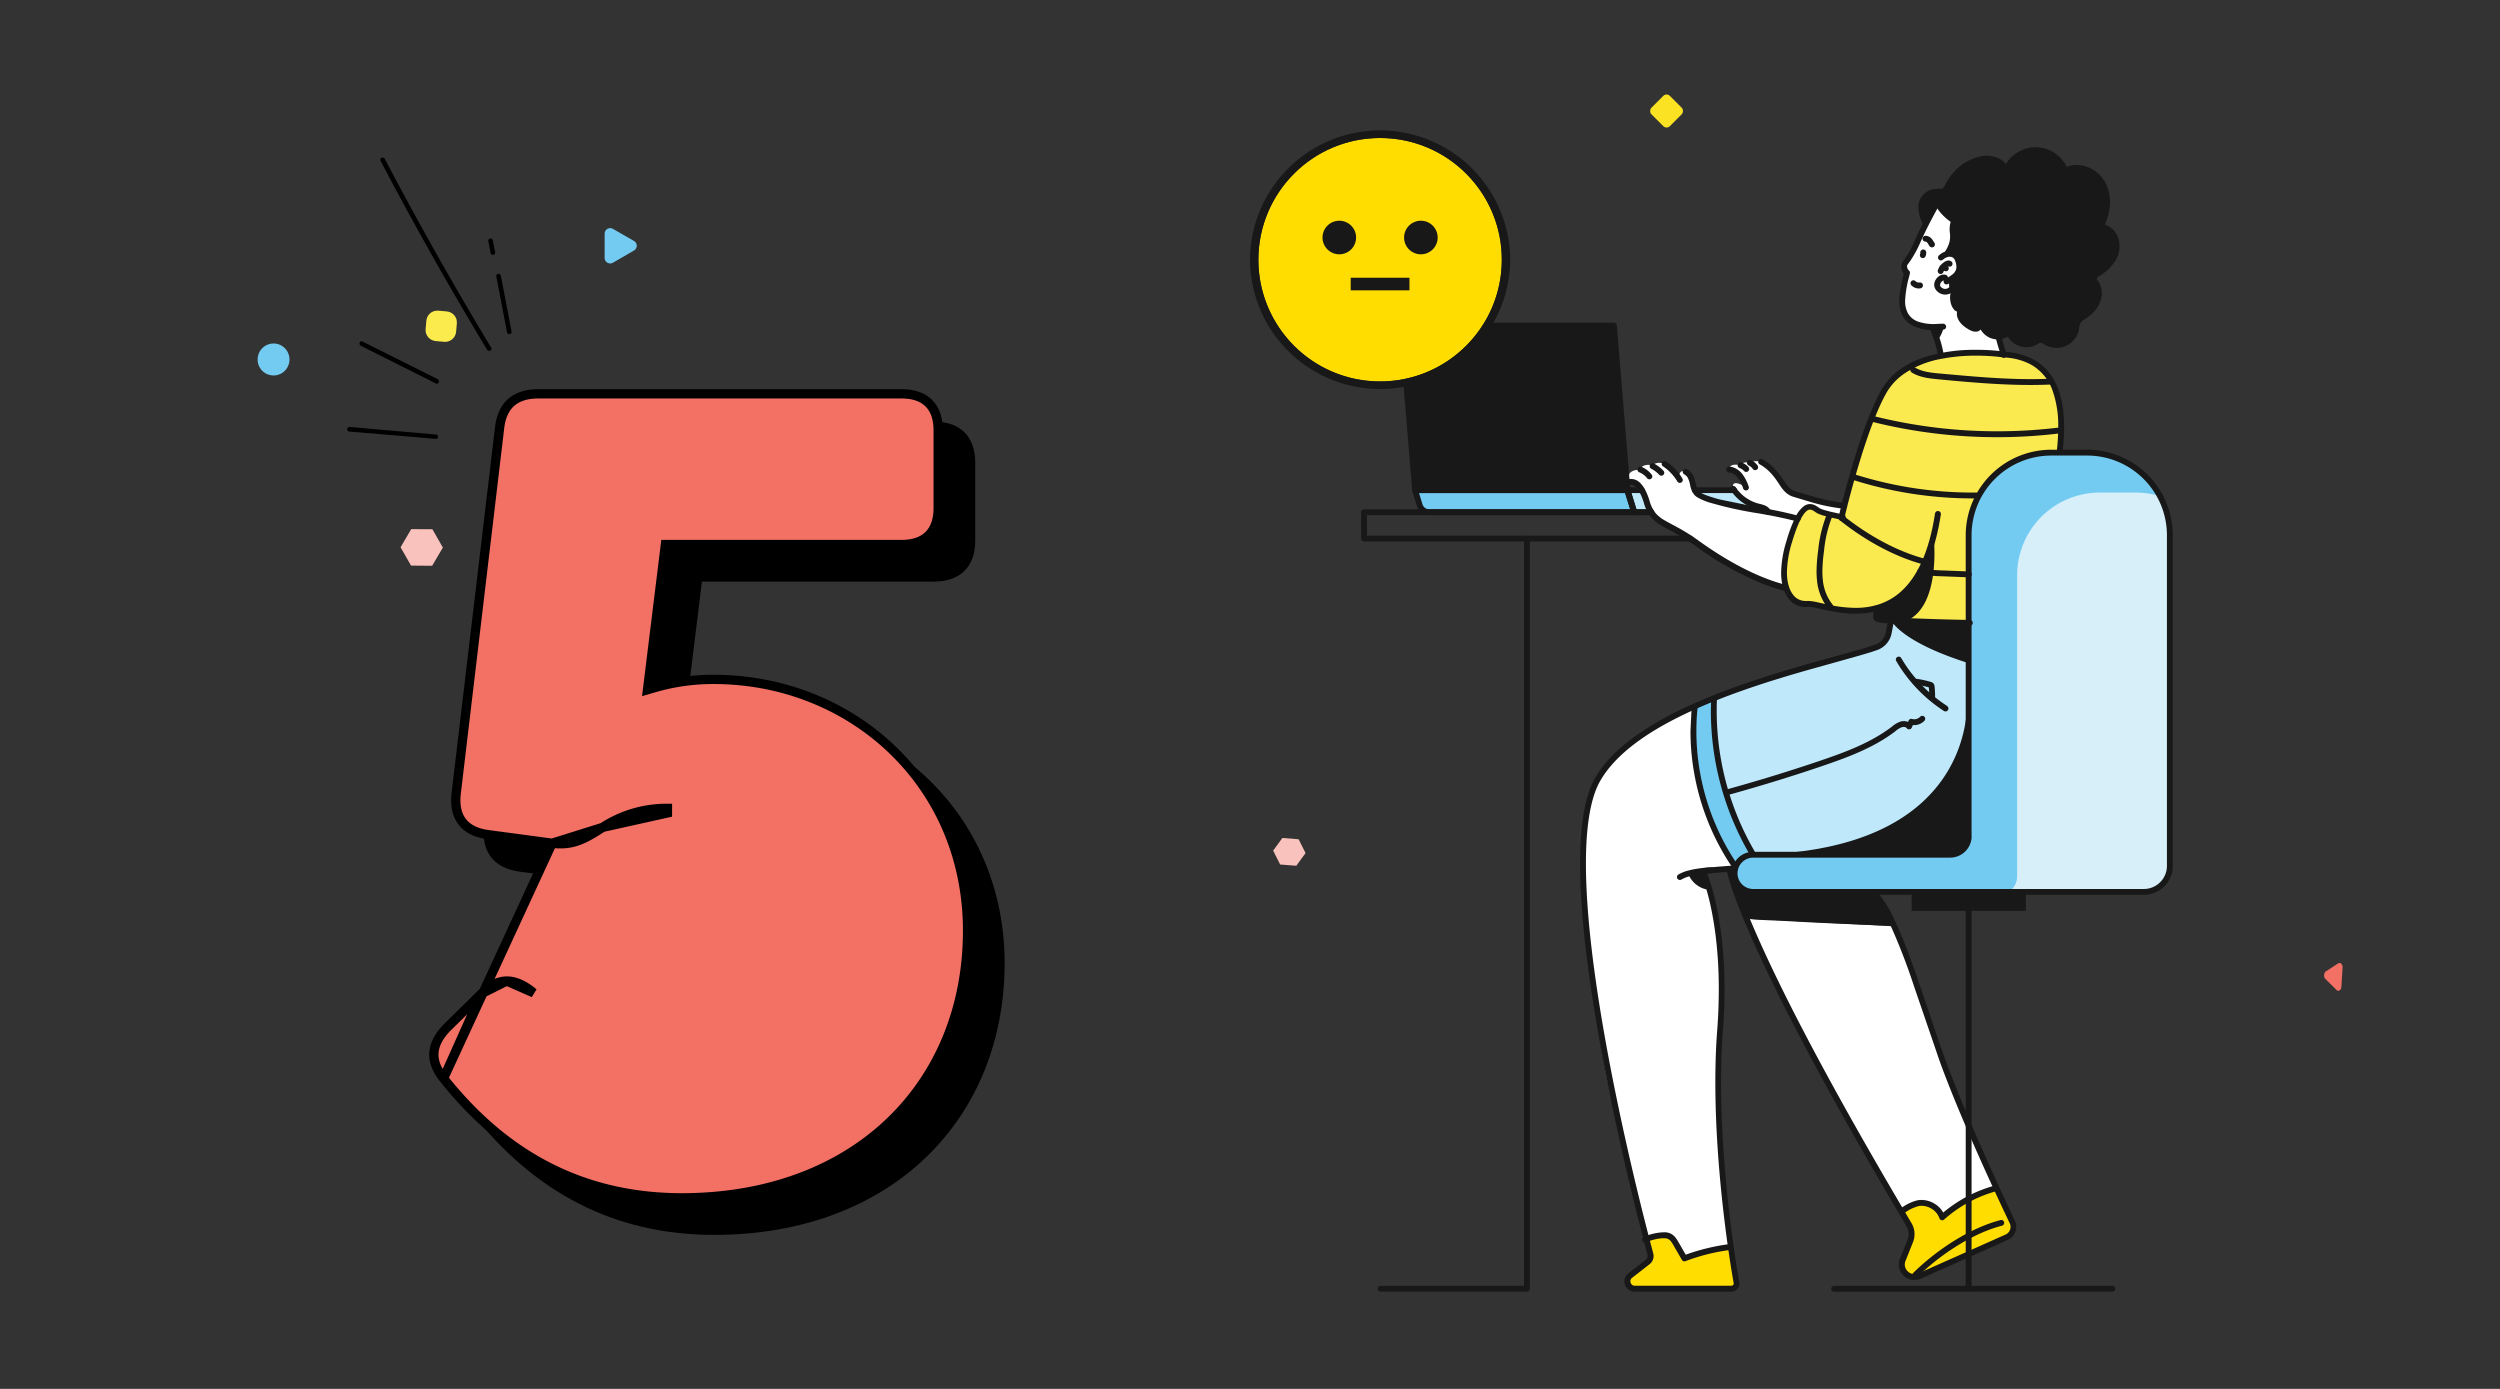 <svg xmlns="http://www.w3.org/2000/svg" width="540" height="300" fill="none" xmlns:v="https://vecta.io/nano"><rect width="100%" height="100%" fill="#333333" stroke="none"/><path d="M505.043 208.089l-2.657 1.733c-.106.07-.197.178-.265.314a1.2 1.2 0 0 0-.118.457 1.28 1.28 0 0 0 .059.48c.05.15.126.279.222.374l2.41 2.39a.56.56 0 0 0 .325.16c.116.013.233-.017.339-.087s.197-.178.264-.312.108-.291.119-.454l.255-4.099c.013-.167-.006-.335-.055-.487s-.126-.285-.223-.382a.57.57 0 0 0-.329-.172c-.119-.015-.238.014-.346.085z" fill="#f37164"/><path d="M276.508 186.735l3.494.265 1.998-2.729-1.496-2.995-3.506-.276-1.998 2.729 1.508 3.006z" fill="#f9c2bc"/><rect x="359.98" y="20" width="5.628" height="5.628" rx="1" transform="rotate(45 359.98 20)" fill="#fbe324"/><path d="M385.294 105.876l1.262 4.761h-33.561l-1.477-4.761h33.776z" fill="#bfe8fb"/><path d="M302.707 70.326h45.875l2.936 35.55H305.65l-2.943-35.55z" fill="#181818"/><path d="M351.519 105.876l1.471 4.761h-44.277c-2.235.171-2.475-3.321-3.063-4.761h45.869zm14.718 46.613s-3.321 20.03 9.055 35.128l5.841-.177s-12.042-23.099-10.892-36.517l-4.004 1.566z" fill="#73cbf2"/><path d="M381.131 187.434s54.62 2.254 64.06-9.251 3.006-30 1.572-32.993-4.363-10.179-4.571-11.202h-33.72s.96 4.351-5.001 6.681c0 0-31.433 7.994-33.233 10.248 0 0-.164 25.643 10.893 36.517z" fill="#bfe8fb"/><path d="M444.415 133.994s-32.722 1.427-39.074-.556l.227-2.058s-9.225 1.263-14.725-.928c0 0-6.624 1.926-5.412-8.43 0 0 1.926-12.225 5.494-12.515l2.09 1.13 4.73 1.048s5.594-31.225 16.619-33.353c0 0 8.064-3.505 17.131-1.755s9.819.834 13.381 11.259c0 0 .852 9.522-1.857 22.152s.575 22.422 1.396 24.007z" fill="#fbea4f"/><path d="M425.226 180.595v-65.039c.017-4.726 1.907-9.253 5.257-12.588a17.85 17.85 0 0 1 12.613-5.199h7.741a17.85 17.85 0 0 1 12.623 5.228c3.347 3.348 5.228 7.888 5.228 12.623v71.403a5.62 5.62 0 0 1-.428 2.153c-.283.683-.697 1.303-1.22 1.826a5.61 5.61 0 0 1-1.825 1.219c-.683.283-1.414.429-2.153.429h-84.38c-.527 0-1.05-.104-1.537-.306s-.93-.498-1.303-.871a4.01 4.01 0 0 1-1.176-2.839c0-1.066.423-2.087 1.176-2.84s1.775-1.176 2.84-1.176h42.547c1.062-.007 2.079-.434 2.828-1.187s1.169-1.773 1.169-2.836z" fill="#73cbf2"/><path d="M453.56 106.394c-4.735 0-9.276 1.88-12.625 5.228a17.86 17.86 0 0 0-5.232 12.623v65.039a4 4 0 0 1-.507 1.944 4.01 4.01 0 0 1-1.387 1.453h29.242a5.64 5.64 0 0 0 3.978-1.648c.523-.523.937-1.143 1.22-1.825s.428-1.415.428-2.153v-71.467c.004-2.93-.716-5.815-2.096-8.399-1.716-.529-3.502-.797-5.298-.795h-7.723z" fill="#d6eff9"/><path d="M355.623 267.628l.852 4.167-4.496 3.884c-.235.204-.403.474-.48.776s-.061.62.048.912a1.52 1.52 0 0 0 .559.721c.256.178.56.274.871.274h21.356c.156.001.31-.034.452-.1a1.07 1.07 0 0 0 .365-.285c.099-.121.17-.263.208-.414a1.05 1.05 0 0 0 .01-.463l-1.515-7.799s-7.849 1.446-10.103 2.526c0 0-1.465-4.913-3.972-4.995l-4.155.796zm55.08-5.823s2.665 3.082 2.147 5.001c-.631 2.318-5.052 8.771 1.149 9.049l19.354-8.84c.316-.136.601-.335.837-.584a2.53 2.53 0 0 0 .537-.868c.119-.323.17-.666.151-1.01a2.55 2.55 0 0 0-.262-.986l-3.391-6.946s-8.84 2.387-11.663 6.599c0 0-2.014-5.62-7.103-2.652l-1.756 1.237z" fill="#fd0"/><g fill="#fff"><path d="M419.178 76.929s8.96-1.263 13.652-.322l-1.087-3.631-8.145-26.357-5.248-2.242-6.522 12.042s-.84 1.635.082 2.526c0 0-5.014 11.858 5.399 11.675l1.869 6.308zm-33.328 50.143s-12.743-4.288-22.41-11.783c0 0-6.599-2.235-7.755-6.908 0 0-.896-4.591-3.668-4.294 0 0-1.383-2.564 2.292-2.658 0 0 .145-1.383 2.69-.929 0 0 .776-.997 2.589-.271 0 0 2.406 1.661 2.999 2.841 0 0 .126-1.894 1.522-1.117 0 0 .846.145 2.115 4.369 0 0 4.856 3.069 15.079 4.174l7.041 1.535s-4.041 8.025-2.494 15.041z"/><path d="M373.499 101.423s-.145-1.515 2.469-.922c0 0 .171-.916 2.166-.537 0 0 .903-.739 2.488-.095 0 0 2.337 1.376 5.759 6.207 0 0 6.719 2.709 11.922 3.157l-.556 2.456-4.281-1.048s-2.027-1.768-3.347-.884l-1.774 2.28-6.687-1.813s-6.315-1.591-7.312-4.679c0 0-.727-2.494 2.841-.246-.23-.908-.69-1.742-1.336-2.422s-1.456-1.18-2.352-1.455zm-7.489 51.601s-24.961 6.826-24.083 27.784c0 0 .713 40.968 8.556 65.5l4.875 21.431s5.051-4.509 8.467 4.06l9.535-2.406-2.393-36.497s2.311-32.703-1.566-40.268l-1.358-4.552 6.77-.537s-8.575-8.398-8.803-34.515zm11.226 45.382l31.92 1.686 10.627 29.514 11.429 27.044s-10.235 3.644-11.681 6.315c0 0-1.263-3.877-5.867-2.892l-2.702 1.465s-24.772-40.501-33.726-63.132z"/></g><g fill="#181818"><path d="M356.678 110.004h-62.052c-.168 0-.328.067-.447.185s-.185.279-.185.447v5.683c.001.165.067.324.183.442.059.059.128.107.205.139a.62.62 0 0 0 .244.05h70.482a.63.63 0 0 0 .631-.631c0-.168-.067-.328-.185-.447a.63.63 0 0 0-.446-.185h-69.851v-4.42h61.421a.63.63 0 0 0 .631-.631.63.63 0 0 0-.631-.632z"/><path d="M356.679 110.005h-3.22l-1.086-3.498h2.241c.168 0 .328-.067.447-.185a.63.63 0 0 0 .185-.446c0-.168-.067-.329-.185-.447s-.279-.185-.447-.185h-3.094c-.101-.005-.203.015-.295.058s-.173.107-.235.188a.63.63 0 0 0-.121.275c-.018.1-.011.203.02.3l1.477 4.761c.04.128.12.24.228.319a.63.63 0 0 0 .372.123h3.688a.63.63 0 1 0 0-1.263h.025zm9.408-3.499h8.486a.63.63 0 0 0 .632-.631c0-.168-.067-.328-.185-.447a.63.63 0 0 0-.447-.185h-8.486c-.168 0-.329.067-.447.185s-.185.279-.185.447a.63.63 0 0 0 .632.631z"/><path d="M302.729 70.327v.632h45.275l2.829 34.287h-44.599l-2.873-34.969-.632.05-.631.05 2.936 35.55c.013.159.085.307.202.415a.63.63 0 0 0 .429.166h45.875a.62.62 0 0 0 .251-.053c.08-.035.151-.085.21-.149s.104-.14.132-.222.039-.171.032-.258l-2.936-35.55c-.013-.159-.085-.306-.202-.414s-.271-.167-.43-.167h-45.868a.63.63 0 0 0-.461.202.63.63 0 0 0-.132.223c-.029.083-.039.17-.032.257l.625-.05z"/><path d="M351.519 105.876l-.631.189 1.225 3.94h-43.4a1.53 1.53 0 0 1-1.458-1.073l-.739-2.425h45.016v-.631l-.632.189.632-.189v-.632h-45.887c-.099 0-.197.024-.285.069a.64.64 0 0 0-.223.19c-.058.08-.097.172-.113.27s-.009.198.021.292l1.004 3.246c.176.568.531 1.064 1.01 1.417a2.79 2.79 0 0 0 1.654.54h44.277a.63.63 0 0 0 .293-.058c.092-.042.172-.106.234-.186a.64.64 0 0 0 .122-.272c.018-.1.012-.202-.017-.299l-1.478-4.767c-.041-.133-.126-.248-.24-.328s-.252-.12-.391-.114l.006.632zm65.425-34.666l.922 2.557a24.24 24.24 0 0 1 .707 2.924c.014.082.045.161.09.231a.63.63 0 0 0 .401.278.63.63 0 0 0 .248.003.61.61 0 0 0 .229-.092.63.63 0 0 0 .274-.4.62.62 0 0 0 .002-.247c-.181-1.043-.433-2.072-.751-3.081l-.935-2.602a.63.63 0 0 0-.802-.362.63.63 0 0 0-.385.792z"/><path d="M419.671 69.907l-1.844.088c-1.103.026-2.202-.123-3.258-.442-1.017-.277-1.887-.935-2.431-1.837-.453-.858-.671-1.821-.632-2.791.089-1.709.367-3.403.828-5.051l.195-.77a.63.63 0 0 0 .006-.339c-.029-.111-.088-.213-.17-.293a1.41 1.41 0 0 1-.448-.928.7.7 0 0 1 .158-.442 15.05 15.05 0 0 0 .947-1.376 23.28 23.28 0 0 0 1.635-3.056c1.307-2.999 3.031-6.251 4.597-9.017a.63.63 0 0 0-.717-.919c-.161.044-.298.149-.382.294-1.578 2.791-3.321 6.075-4.66 9.131a21.07 21.07 0 0 1-1.528 2.924 14.99 14.99 0 0 1-.858 1.263 1.94 1.94 0 0 0-.442 1.263c.024.689.316 1.342.814 1.819l.448-.442-.631-.158-.208.796a24.9 24.9 0 0 0-.853 5.336 7.7 7.7 0 0 0 .328 2.336 5.06 5.06 0 0 0 2.267 2.886 9.63 9.63 0 0 0 4.995 1.111 21.39 21.39 0 0 0 1.958-.095.63.63 0 0 0 .429-.225c.108-.129.16-.296.145-.463s-.096-.322-.225-.43-.296-.16-.463-.145v-.025zm1.882-13.383a1.02 1.02 0 0 0-.675-.252c-.269.006-.53.085-.758.227a3.53 3.53 0 0 0-1.534 1.831.63.63 0 0 0 .019.483c.07.152.199.27.356.328a.63.63 0 0 0 .484-.02c.152-.071.27-.199.328-.356a2.28 2.28 0 0 1 .985-1.175l.094-.05h.032v-.253l-.164.183a.24.24 0 0 0 .164.069v-.253l-.164.183a.63.63 0 0 0 .866-.072.63.63 0 0 0-.026-.869l-.007-.006z"/><path d="M420.744 57.607a1.21 1.21 0 0 0-.426-.329 1.22 1.22 0 0 0-.527-.113 1.26 1.26 0 0 0-.467.088.63.63 0 0 0-.357.343.62.62 0 0 0-.051.247c0 .085.017.169.05.247a.63.63 0 0 0 .143.208c.061.059.134.105.213.135a.63.63 0 0 0 .494-.019v-.063.076-.063.038-.038c.107.13.26.212.427.229s.334-.034.464-.14a.63.63 0 0 0 .088-.89l-.051.044zm8.809 7.958l1.136 5.645a42.29 42.29 0 0 0 1.547 5.614.64.64 0 0 0 .124.223.62.62 0 0 0 .201.156c.077.038.162.059.247.064s.172-.009.253-.039a.62.62 0 0 0 .216-.136.63.63 0 0 0 .144-.21.65.65 0 0 0 .05-.25.63.63 0 0 0-.054-.25 40.36 40.36 0 0 1-1.49-5.443l-1.143-5.632c-.034-.168-.134-.314-.277-.409s-.317-.128-.484-.093-.314.134-.409.276a.64.64 0 0 0-.093.484h.032zm-14.764-10.927v.063l-.037.151a.63.63 0 0 0-.02.484.64.64 0 0 0 .329.356.63.63 0 0 0 .484.019c.157-.058.285-.176.356-.329a1.59 1.59 0 0 0 .151-.682 1.23 1.23 0 0 0 0-.272.62.62 0 0 0-.088-.234.64.64 0 0 0-.17-.182c-.068-.049-.146-.084-.228-.103s-.166-.022-.249-.008a.64.64 0 0 0-.234.088.63.63 0 0 0-.182.171c-.049.069-.084.146-.103.228s-.022.167-.009.249zm1.093-2.464c.082-.002.162.025.227.076a1.52 1.52 0 0 1 .379.442l.158.278.094.152c.066.094.153.171.253.227a.63.63 0 0 0 .481.062c.162-.044.3-.15.384-.296a.63.63 0 0 0-.234-.865l-.252.442.391-.335a.75.75 0 0 0-.139-.107l-.252.442.391-.335-.202.177.215-.158-.202.177.215-.158-.165-.278a3.05 3.05 0 0 0-.568-.726 1.72 1.72 0 0 0-1.149-.461c-.168 0-.328.067-.447.185a.63.63 0 0 0 0 .893c.118.118.279.185.447.185l-.025-.019z"/><path d="M432.924 75.951c-2.013-.269-4.043-.4-6.074-.391-3.758-.055-7.501.476-11.095 1.572a19.61 19.61 0 0 0-5.373 2.671 14.16 14.16 0 0 0-4.099 4.578c-2.424 4.344-4.691 11.151-6.383 16.898s-2.772 10.425-2.772 10.438c-.038.163-.009.335.079.477s.231.243.394.281a.64.64 0 0 0 .477-.08c.142-.089.243-.231.281-.394l.196-.815a213.99 213.99 0 0 1 3.214-11.732c1.585-5.178 3.586-10.823 5.619-14.454.93-1.651 2.213-3.076 3.758-4.174a20.69 20.69 0 0 1 7.766-3.233 38.53 38.53 0 0 1 7.925-.77c1.724 0 3.195.095 4.237.189l1.219.133.315.044h.108a.64.64 0 0 0 .729-.534.64.64 0 0 0-.533-.729l.012.025z"/><path d="M398.153 111.122l-.631-.12-2.311-.517-1.2-.329c-.284-.085-.562-.189-.833-.309-.158-.076-.455-.303-.821-.524a2.69 2.69 0 0 0-1.408-.448c-.454.012-.894.159-1.263.423a6.3 6.3 0 0 0-1.844 2.355c-.804 1.657-1.457 3.384-1.951 5.159-.714 2.214-1.107 4.519-1.168 6.845 0 2.525.631 4.363 1.578 5.613.423.565.969 1.026 1.597 1.347a4.6 4.6 0 0 0 2.028.503 4.93 4.93 0 0 0 .631-.044h.145c.488.031.972.105 1.446.221 1.958.411 5.121 1.263 8.639 1.263a17.34 17.34 0 0 0 5.531-.846c3.204-1.095 5.954-3.223 7.817-6.049 2.274-3.271 4.08-7.944 5.09-14.555a.65.65 0 0 0-.012-.249.63.63 0 0 0-.106-.225.64.64 0 0 0-.184-.168c-.072-.043-.152-.072-.235-.084s-.167-.009-.249.011a.65.65 0 0 0-.225.107c-.068.049-.125.112-.168.184s-.072.151-.084.234c-1.32 8.645-4.003 13.722-7.116 16.639-1.412 1.333-3.097 2.344-4.938 2.961-1.659.533-3.392.795-5.134.777a29.34 29.34 0 0 1-6.043-.726l-2.33-.518a9.6 9.6 0 0 0-1.711-.246 1.81 1.81 0 0 0-.329 0 3.26 3.26 0 0 1-.442 0 3.31 3.31 0 0 1-1.474-.373c-.455-.236-.85-.576-1.152-.991-.752-.966-1.314-2.526-1.314-4.837a22.95 22.95 0 0 1 1.099-6.497c.897-3.012 1.711-4.837 2.399-5.854a3.59 3.59 0 0 1 .891-.979c.17-.126.375-.196.587-.202a1.52 1.52 0 0 1 .764.272c.284.164.556.391.897.562.461.213.941.384 1.433.511a48.87 48.87 0 0 0 3.871.878.64.64 0 0 0 .247-.002c.081-.017.159-.05.227-.097a.62.62 0 0 0 .173-.177c.045-.069.076-.147.092-.229a.64.64 0 0 0-.104-.472c-.048-.068-.108-.126-.178-.171s-.148-.075-.23-.09l.006.063z"/><path d="M388.516 111.424a80.85 80.85 0 0 0-8.518-1.793l-8.354-1.711a27.7 27.7 0 0 1-3.221-.998 7.97 7.97 0 0 1-1.041-.48c-.179-.095-.341-.219-.48-.366-.206-.278-.356-.593-.442-.928l-.506-1.895a3.41 3.41 0 0 0-1.528-1.894.64.64 0 0 0-.233-.081c-.082-.011-.166-.006-.246.015a.63.63 0 0 0-.222.108.66.66 0 0 0-.164.185c-.042.072-.069.151-.081.234s-.006.166.015.246a.62.62 0 0 0 .109.222.63.63 0 0 0 .185.164 2.05 2.05 0 0 1 .764.738 5.87 5.87 0 0 1 .524 1.623 4.88 4.88 0 0 0 .833 1.995 2.84 2.84 0 0 0 .84.682c.746.413 1.531.752 2.343 1.011 3.501 1.025 7.066 1.818 10.671 2.374a110 110 0 0 1 6.251 1.225l1.598.391.398.108.132.038a.63.63 0 0 0 .481-.053c.147-.08.256-.216.302-.377s.028-.333-.052-.48a.63.63 0 0 0-.377-.303h.019zm-2.065 15.45c-.045-.125-.123-.234-.227-.316a.93.93 0 0 0-.202-.107l-.265-.083-2.084-.631c-3.044-.985-8.948-3.309-16.771-8.954-3.36-2.425-5.759-3.441-7.394-4.42a7.14 7.14 0 0 1-1.939-1.579c-.591-.776-1.02-1.663-1.263-2.608-.631-2.02-1.332-3.201-2.065-3.902a2.82 2.82 0 0 0-1.945-.821c-.16-.004-.32.017-.473.063-.084.021-.163.059-.232.112a.62.62 0 0 0-.167.194c-.042.076-.069.159-.077.245a.63.63 0 0 0 .027.255.61.61 0 0 0 .127.224.62.62 0 0 0 .205.154c.078.037.163.058.249.06s.173-.012.253-.044l-.101-.316.082.322-.101-.315.082.322h.107a1.55 1.55 0 0 1 1.061.524c.512.486 1.162 1.465 1.73 3.347a8.48 8.48 0 0 0 1.503 3.043c.469.566 1.021 1.057 1.636 1.459 1.837 1.263 4.256 2.115 7.937 4.767a67.83 67.83 0 0 0 14.176 8.057c1.289.526 2.604.986 3.94 1.377l1.036.29.233.07.12-.322-.17.297h.05l.12-.322-.17.296.284-.486-.379.417.095.069.284-.486-.379.417.411-.455-.581.196c.034.099.093.188.17.259l.411-.455-.581.196a.61.61 0 0 0 .123.214c.054.063.121.114.195.151a.62.62 0 0 0 .239.064c.083.005.166-.005.245-.031s.151-.069.214-.123.114-.121.151-.196a.64.64 0 0 0 .064-.238.62.62 0 0 0-.032-.245l.038-.006zm-23.029-23.466a11.4 11.4 0 0 0-3.479-3.701.63.63 0 0 0-.723-.025c-.072.047-.134.108-.182.179s-.08.152-.096.236-.014.171.005.255a.62.62 0 0 0 .106.232.63.63 0 0 0 .189.171c1.262.854 2.319 1.978 3.094 3.29a.63.63 0 0 0 .38.247c.153.032.313.006.448-.072s.236-.205.284-.354a.63.63 0 0 0-.026-.452v-.006zm-4.111-1.717c-.582-.621-1.263-1.142-2.015-1.541-.073-.046-.155-.076-.241-.089a.63.63 0 0 0-.256.014.64.64 0 0 0-.23.115c-.068.054-.124.121-.164.198a.65.65 0 0 0-.073.246.63.63 0 0 0 .032.255c.028.082.072.158.131.222a.62.62 0 0 0 .208.15c.631.334 1.201.772 1.686 1.295.057.06.125.109.2.143a.65.65 0 0 0 .241.056.63.63 0 0 0 .596-.371.65.65 0 0 0 .056-.241.63.63 0 0 0-.041-.243c-.029-.078-.073-.149-.13-.209zm-2.538.851c-.573-.76-1.344-1.347-2.229-1.699a.65.65 0 0 0-.243-.044.65.65 0 0 0-.242.053c-.076.034-.145.082-.203.142a.62.62 0 0 0-.132.209.63.63 0 0 0 .36.815 3.92 3.92 0 0 1 1.679 1.263c.101.134.252.222.418.245s.335-.021.469-.122.223-.252.246-.418-.021-.336-.123-.47v.026zm68.746 31.358c-5.456-.063-10.956-.278-17.049-.537h-.101c-.215 0-.929 0-1.573-.076-.279-.022-.556-.07-.827-.145-.057-.013-.113-.034-.164-.063v.044-.038.044-.037l-.221.271.335-.095c-.017-.07-.057-.132-.114-.176l-.221.271.335-.095a.76.76 0 0 1 0-.202c.01-.325.053-.649.126-.966a6.44 6.44 0 0 1 .088-.391v-.114-.038a.63.63 0 0 0-.06-.48c-.083-.145-.22-.252-.382-.297a.63.63 0 0 0-.776.443s-.076.271-.146.631c-.092.4-.142.808-.151 1.219a1.89 1.89 0 0 0 .069.555.81.81 0 0 0 .196.341c.124.132.275.235.442.303.261.106.535.178.815.215a14.98 14.98 0 0 0 2.21.152h.082v-.632.632l17.049.536a.63.63 0 1 0 0-1.263l.038-.012zm7.287-56.691a13.53 13.53 0 0 1 5.923 1.566c2.179 1.255 3.829 3.259 4.641 5.639a22.65 22.65 0 0 1 1.206 7.855 46.09 46.09 0 0 1-.296 5.051c-.019.168.03.335.135.467a.63.63 0 0 0 .893.098.63.63 0 0 0 .234-.426 48.07 48.07 0 0 0 .304-5.159c0-3.789-.562-7.659-2.488-10.734a11.06 11.06 0 0 0-4.004-3.846 14.7 14.7 0 0 0-6.472-1.73c-.168-.009-.332.048-.457.16a.63.63 0 0 0-.209.436c-.009.168.048.332.16.457s.269.2.437.21l-.007-.044zm-55.087 23.339c.354.166.661.421.89.739.048.067.11.125.18.169a.62.62 0 0 0 .232.086.64.64 0 0 0 .247-.008c.081-.019.157-.054.225-.102a.62.62 0 0 0 .169-.181.64.64 0 0 0 .078-.478.62.62 0 0 0-.102-.225 3.62 3.62 0 0 0-1.376-1.143c-.152-.072-.326-.081-.484-.025a.63.63 0 0 0-.359.325c-.072.152-.081.325-.025.484a.63.63 0 0 0 .325.359z"/><path d="M375.754 101.097a2.38 2.38 0 0 1 .96.631c.11.125.266.202.433.213s.331-.046.457-.156a.63.63 0 0 0 .057-.89 3.65 3.65 0 0 0-1.478-1.004.63.63 0 0 0-.247-.044c-.084.002-.167.021-.244.056a.64.64 0 0 0-.204.147c-.057.062-.101.135-.13.214s-.041.164-.037.248a.64.64 0 0 0 .063.243.63.63 0 0 0 .152.199.64.64 0 0 0 .218.125v.019zm4.345-.801c1.856 1.029 3.075 2.525 4.288 4.42.329.528.712 1.021 1.142 1.471a4.31 4.31 0 0 0 1.674 1.073l4.092 1.225c2.269.672 4.593 1.139 6.945 1.396.168.015.334-.037.464-.145a.63.63 0 0 0 .08-.893c-.108-.129-.262-.21-.43-.225a38.4 38.4 0 0 1-6.737-1.376l-4.004-1.2a3.07 3.07 0 0 1-1.187-.771c-.371-.385-.701-.809-.985-1.262-1.263-1.895-2.608-3.631-4.736-4.806a.63.63 0 0 0-.852.246.61.61 0 0 0-.075.235.62.62 0 0 0 .02.246c.023.08.061.154.113.219s.115.119.188.159v-.012zm-6.65 1.76c.366.023.72.139 1.029.335a3.38 3.38 0 0 1 .884.789c.506.717.9 1.507 1.168 2.343a.64.64 0 0 0 .33.355.63.63 0 0 0 .857-.797c-.312-.958-.772-1.861-1.363-2.677a4.55 4.55 0 0 0-1.225-1.093c-.487-.305-1.043-.482-1.617-.511-.083-.004-.166.009-.244.037s-.149.072-.211.128-.111.123-.146.198a.64.64 0 0 0-.059.24c-.004.083.009.166.037.244s.072.149.128.211.124.11.199.146a.62.62 0 0 0 .239.059l-.006-.007zm.373 3.837a9.86 9.86 0 0 0 5.734 4.117c.4.078.793.19 1.174.335.142.06.274.141.392.24.093.08.168.179.221.29a.63.63 0 0 0 .341.316c.15.058.316.057.465-.003a.63.63 0 0 0 .362-.786 2.12 2.12 0 0 0-.55-.764c-.218-.186-.463-.339-.726-.455a9.07 9.07 0 0 0-1.364-.398c-2.049-.536-3.828-1.811-4.994-3.58a.63.63 0 0 0-.847-.145c-.133.087-.228.221-.267.376a.63.63 0 0 0 .059.457zm34.036 27.982l-.518 2.69c-.113.603-.382 1.166-.78 1.633a3.51 3.51 0 0 1-1.487 1.031c-2.425.872-6.807 2.021-12.13 3.505-7.988 2.229-18.123 5.222-27.228 9.301a71.26 71.26 0 0 0-12.509 6.984c-3.656 2.627-6.662 5.576-8.607 8.922-2.399 4.149-3.296 10.735-3.302 18.628 0 14.574 3.157 33.744 6.516 50.263a595.19 595.19 0 0 0 8.07 34.256.78.78 0 0 1 0 .246.96.96 0 0 1-.096.418.97.97 0 0 1-.27.334l-3.789 2.948a2.2 2.2 0 0 0-.631.769 2.18 2.18 0 0 0-.227.968 2.26 2.26 0 0 0 .599 1.528c.207.224.458.402.738.522a2.17 2.17 0 0 0 .885.179h20.888a1.72 1.72 0 0 0 .665-.13 1.74 1.74 0 0 0 1.078-1.6c-.001-.106-.011-.212-.031-.316-.998-5.487-3.941-24.443-3.941-43.147 0-3.788.12-7.539.398-11.176a115.67 115.67 0 0 0 .348-8.929c0-17.099-4.054-25.75-4.086-25.826l-.574.272.069.631a184.93 184.93 0 0 1 6.908-.575c.167-.01.324-.087.434-.214a.63.63 0 0 0 .156-.458c-.01-.168-.087-.324-.214-.435a.64.64 0 0 0-.458-.156c-2.311.148-4.626.339-6.946.575a.64.64 0 0 0-.283.102.63.63 0 0 0-.203.22c-.046.089-.069.188-.069.287a.63.63 0 0 0 .069.288c.202.448 3.959 8.903 3.959 25.258a116.85 116.85 0 0 1-.341 8.84c-.284 3.675-.404 7.47-.404 11.271 0 18.836 2.955 37.824 3.959 43.374v.088a.48.48 0 0 1-.48.468h-20.869a.9.9 0 0 1-.38-.068c-.12-.051-.227-.126-.315-.223-.166-.186-.26-.426-.265-.675a.92.92 0 0 1 .097-.415.91.91 0 0 1 .276-.324l3.788-2.949a2.22 2.22 0 0 0 .853-1.749 2.28 2.28 0 0 0-.076-.575c-1.036-3.864-4.673-17.68-8.051-34.18s-6.491-35.607-6.491-50.01c0-7.818.934-14.239 3.157-17.99 2.425-4.18 6.731-7.843 11.997-11.006 7.919-4.742 17.997-8.367 27.02-11.126 4.515-1.383 8.764-2.526 12.351-3.536s6.517-1.806 8.424-2.488a4.82 4.82 0 0 0 2.017-1.4c.54-.633.907-1.395 1.064-2.212l.511-2.69c.016-.083.015-.168-.002-.251a.63.63 0 0 0-.098-.231.65.65 0 0 0-.178-.176c-.071-.046-.15-.078-.233-.094s-.168-.015-.251.003a.64.64 0 0 0-.231.098c-.069.047-.129.108-.175.178a.62.62 0 0 0-.094.233l.019.019z"/><path d="M369.604 187.342c-.886.037-1.769.119-2.646.246-.777.103-1.547.255-2.305.454-.745.188-1.461.477-2.128.859-.071.044-.132.101-.181.168s-.085.144-.104.225-.023.165-.009.247.042.161.086.232c.088.142.228.243.39.282a.63.63 0 0 0 .475-.074 7.21 7.21 0 0 1 1.8-.72 20.96 20.96 0 0 1 3.157-.543l1.105-.095h.316.101a.63.63 0 1 0 0-1.263l-.057-.018zm50.989-34.845c-4.053-2.613-7.439-6.138-9.888-10.293a.63.63 0 0 0-.383-.341c-.084-.027-.173-.036-.261-.026a.61.61 0 0 0-.249.082c-.076.044-.142.104-.194.176a.62.62 0 0 0-.106.239c-.019.087-.018.176 0 .262s.055.168.107.24c2.539 4.329 6.055 8.005 10.267 10.734a.63.63 0 0 0 .476.088c.164-.035.307-.133.399-.274a.63.63 0 0 0-.187-.874l.019-.013z"/><path d="M417.978 150.81v-.632c-.001-.632-.037-1.265-.107-1.894a1.71 1.71 0 0 0-.051-.284 1.04 1.04 0 0 0-.233-.417 1.15 1.15 0 0 0-.537-.29 19.97 19.97 0 0 0-3.29-.695.64.64 0 0 0-.247.018c-.081.022-.156.06-.222.111a.64.64 0 0 0-.241.424c-.011.083-.004.167.018.247s.06.156.111.222.115.122.188.163a.63.63 0 0 0 .235.078c1.05.124 2.087.335 3.101.632h.05l.139-.259-.215.202.076.057.139-.259-.215.202.196-.183-.265.075.069.108.196-.183-.265.075v.07a14.82 14.82 0 0 1 .101 1.762v.568a.63.63 0 1 0 1.263 0l.006.082zm6.62 41.839v85.713a.63.63 0 0 0 .631.631h31.036a.63.63 0 1 0 0-1.263h-30.404v-85.081a.63.63 0 1 0-1.263 0z"/><path d="M425.227 277.731H396.18a.63.63 0 1 0 0 1.263h29.047a.63.63 0 1 0 0-1.263zm-52.231-89.666c.032.164 2.526 15.723 38.783 76.752a3.45 3.45 0 0 1 .48 1.749c.001.433-.083.862-.246 1.263l-1.61 4.029c-.21.511-.291 1.065-.235 1.615a3.36 3.36 0 0 0 1.769 2.625c.489.258 1.033.391 1.585.388.477-.002.948-.103 1.383-.296l18.786-8.373c.544-.244 1.006-.639 1.331-1.138a3.1 3.1 0 0 0 .5-1.679c0-.454-.101-.903-.297-1.313-2.848-6.011-10.671-22.808-15.092-34.969-2.525-6.946-4.931-14.688-7.375-21.369-1.089-3.066-2.332-6.076-3.725-9.017a23.65 23.65 0 0 0-3.966-6.125c-.058-.058-.128-.105-.204-.137a.63.63 0 0 0-.484-.002c-.077.032-.146.078-.205.136s-.106.128-.138.205a.62.62 0 0 0-.049.241c0 .083.016.166.047.242a.63.63 0 0 0 .137.206 22.48 22.48 0 0 1 3.731 5.79 131.97 131.97 0 0 1 5.494 14.05l5.55 16.209c4.42 12.25 12.282 29.046 15.155 35.077.104.218.164.456.175.698s-.027.484-.111.711a1.81 1.81 0 0 1-.38.612 1.8 1.8 0 0 1-.587.416l-18.792 8.373a2.12 2.12 0 0 1-1.015.173 2.13 2.13 0 0 1-.978-.326c-.294-.187-.537-.444-.708-.748s-.265-.645-.273-.993a2.23 2.23 0 0 1 .164-.802l1.611-4.029c.266-.666.376-1.384.32-2.099s-.276-1.408-.643-2.024c-18.103-30.48-27.783-49.594-32.904-61.074-2.564-5.739-3.997-9.566-4.793-11.946a48.51 48.51 0 0 1-.764-2.526l-.132-.575c-.026-.12 0-.101 0-.126-.027-.168-.119-.318-.257-.417a.64.64 0 0 0-1.006.619l-.032-.076z"/><path d="M432.123 263.531c-6.839 1.787-13.892 6.535-18.893 11.442-.059.058-.106.128-.138.205a.63.63 0 0 0-.049.243c0 .084.016.166.049.243a.65.65 0 0 0 .138.205.63.63 0 0 0 .89 0c4.843-4.78 11.808-9.434 18.312-11.12a.63.63 0 0 0 .455-.77c-.042-.162-.147-.302-.291-.387a.64.64 0 0 0-.48-.068l.007.007zM329.186 116.338V277.73h-30.973a.63.63 0 0 0-.631.631c0 .168.067.328.185.447a.63.63 0 0 0 .446.184h31.604c.168 0 .328-.066.447-.184a.63.63 0 0 0 .185-.447V116.338a.63.63 0 0 0-.185-.446c-.119-.118-.279-.185-.447-.185a.63.63 0 0 0-.631.631zm96.04 64.258h.632v-65.038c.018-4.559 1.843-8.925 5.074-12.141a17.23 17.23 0 0 1 12.164-5.016h7.742a17.23 17.23 0 0 1 12.174 5.046 17.22 17.22 0 0 1 5.045 12.174v71.404c.001.656-.127 1.306-.378 1.912s-.619 1.157-1.083 1.621-1.015.832-1.621 1.083-1.256.379-1.912.378h-84.38c-.898 0-1.759-.356-2.394-.991a3.39 3.39 0 0 1 2.394-5.778h42.546a4.65 4.65 0 0 0 3.287-1.365c.871-.873 1.361-2.055 1.361-3.289h-1.263a3.4 3.4 0 0 1-.993 2.394c-.634.635-1.494.994-2.392.997h-42.546a4.65 4.65 0 0 0-3.287 7.934c.872.872 2.054 1.361 3.287 1.361h84.38c.821 0 1.635-.162 2.394-.476a6.26 6.26 0 0 0 2.03-1.357c.582-.581 1.042-1.271 1.357-2.03s.476-1.573.476-2.394v-71.436a18.49 18.49 0 0 0-18.482-18.451h-7.742a18.49 18.49 0 0 0-13.068 5.398c-3.469 3.459-5.423 8.154-5.433 13.053v65.039l.631-.032z"/><path d="M365.381 152.964l-.24 4.951c.015 10.376 3.09 20.517 8.84 29.154.093.139.237.237.402.27s.336-.001.476-.094a.63.63 0 0 0 .176-.877 51.44 51.44 0 0 1-8.619-28.453c0-1.617.08-3.227.24-4.831.016-.167-.035-.334-.142-.464s-.262-.211-.429-.227-.335.035-.464.142a.64.64 0 0 0-.228.429h-.012zm4.229-2.075l-.063 2.697c.011 10.943 2.938 21.687 8.48 31.124.092.126.228.214.381.246a.63.63 0 0 0 .447-.072c.135-.078.237-.204.284-.353a.63.63 0 0 0-.026-.453c-5.425-9.242-8.291-19.763-8.303-30.48 0-.877 0-1.761.063-2.639 0-.168-.067-.328-.185-.447a.63.63 0 0 0-1.078.415v-.038z"/><path d="M373.331 171.698a367.62 367.62 0 0 0 20.124-6.182c5.55-1.894 11.214-3.953 15.956-7.577.414-.372.891-.667 1.408-.872.122-.032.247-.049.373-.05.141-.003.28.023.41.076a.59.59 0 0 1 .247.189.63.63 0 0 0 .581.258c.111-.012.217-.053.307-.12a.63.63 0 0 0 .204-.258l.448-1.036-.581-.252-.176.631c.27.081.551.121.833.12a3.08 3.08 0 0 0 1.201-.245c.38-.162.723-.399 1.009-.696a.63.63 0 0 0-.481-1.064c-.167.005-.326.077-.441.199a1.8 1.8 0 0 1-1.263.543c-.16 0-.319-.024-.473-.069a.63.63 0 0 0-.446.033c-.139.065-.25.179-.312.321l-.455 1.041.581.247.512-.367c-.196-.277-.465-.496-.777-.631-.285-.12-.593-.181-.903-.177-.246.001-.49.037-.726.108a5.58 5.58 0 0 0-1.818 1.073c-4.541 3.479-10.066 5.525-15.597 7.401-6.622 2.243-13.307 4.298-20.055 6.162a.63.63 0 0 0-.241.099.62.62 0 0 0-.181.187.61.61 0 0 0-.09.244c-.013.087-.008.175.016.26s.064.163.119.231.125.124.203.164a.63.63 0 0 0 .509.028l-.025-.019zm-17.72 96.625c1.066-.467 2.201-.757 3.36-.859h.473c.292-.012.583.04.853.151a1.86 1.86 0 0 1 .631.531c.209.278.397.571.562.877l1.8 3.113a.63.63 0 0 0 .77.278 42.26 42.26 0 0 1 9.39-2.387.63.63 0 0 0 .235-.08c.072-.042.136-.098.186-.165a.62.62 0 0 0 .109-.223.63.63 0 0 0-.065-.483.64.64 0 0 0-.164-.187.63.63 0 0 0-.472-.124 43.98 43.98 0 0 0-9.667 2.437l.221.593.549-.315-1.793-3.12c-.201-.36-.426-.706-.676-1.035-.285-.372-.653-.672-1.073-.878a3.21 3.21 0 0 0-1.389-.278l-.581.032a11.72 11.72 0 0 0-3.789.96c-.152.067-.271.192-.331.347s-.057.327.009.48a.63.63 0 0 0 .827.328l.025.007zm55.725-6.28a8.76 8.76 0 0 1 3.081-1.528 3.34 3.34 0 0 1 .631-.063 4.22 4.22 0 0 1 2.362.757c.696.47 1.225 1.149 1.509 1.939.033.099.091.188.167.259a.62.62 0 0 0 .269.149c.1.027.206.029.307.005a.63.63 0 0 0 .274-.142 28.09 28.09 0 0 1 11.429-6.162c.161-.043.299-.149.383-.293a.63.63 0 0 0 .065-.478.62.62 0 0 0-.109-.222.61.61 0 0 0-.186-.164.65.65 0 0 0-.234-.079c-.083-.011-.167-.005-.247.017-4.429 1.182-8.518 3.386-11.941 6.434l.423.474.594-.202c-.368-1.048-1.063-1.949-1.983-2.57-.904-.632-1.979-.975-3.082-.985-.302-.001-.605.027-.903.082a9.86 9.86 0 0 0-3.542 1.724.63.63 0 0 0-.189.171c-.05.069-.086.148-.105.232s-.021.171-.006.255a.63.63 0 0 0 .097.236c.047.072.109.133.181.179s.153.078.238.093a.64.64 0 0 0 .254-.009.62.62 0 0 0 .231-.109h.032zm8.341-205.951a2.58 2.58 0 0 1 1.263-.631 1.02 1.02 0 0 1 .196 0 1.19 1.19 0 0 1 .486.082 1.2 1.2 0 0 1 .411.271c.152.202.266.431.334.676a3.78 3.78 0 0 1 .221 1.162 1.83 1.83 0 0 1-.063.499 2.28 2.28 0 0 1-.833 1.156 8.4 8.4 0 0 1-1.516.928.63.63 0 0 0-.327.368.64.64 0 0 0-.032.249.62.62 0 0 0 .224.438.64.64 0 0 0 .22.12.63.63 0 0 0 .25.024c.084-.009.166-.034.24-.075a9.96 9.96 0 0 0 1.743-1.074 3.58 3.58 0 0 0 1.263-1.8 3.21 3.21 0 0 0 .107-.834 4.94 4.94 0 0 0-.284-1.56 3.15 3.15 0 0 0-.588-1.105 2.42 2.42 0 0 0-1.843-.79 2.47 2.47 0 0 0-.373 0 3.79 3.79 0 0 0-1.932.941.62.62 0 0 0-.23.435.62.62 0 0 0 .351.621.63.63 0 0 0 .491.027.64.64 0 0 0 .215-.13h.006z"/><path d="M420.29 59.363a1.64 1.64 0 0 0-.423-.057 1.9 1.9 0 0 0-1.106.385c-.303.224-.55.516-.719.852-.159.304-.246.642-.253.985a1.68 1.68 0 0 0 .057.423 1.96 1.96 0 0 0 .385.751 2.52 2.52 0 0 0 .829.664c.32.16.67.25 1.028.265h.088c.341-.002.678-.073.991-.207s.597-.33.834-.576a.64.64 0 0 0 .152-.208c.036-.079.056-.165.057-.252a.63.63 0 0 0-.049-.253.62.62 0 0 0-.146-.213.63.63 0 0 0-.218-.137c-.081-.03-.169-.043-.255-.038a.63.63 0 0 0-.249.067.62.62 0 0 0-.201.161 1.32 1.32 0 0 1-.415.307 1.31 1.31 0 0 1-.501.123h-.051a1.28 1.28 0 0 1-.511-.135 1.27 1.27 0 0 1-.41-.332.62.62 0 0 1-.146-.265v-.114c.01-.148.05-.292.12-.423a1.27 1.27 0 0 1 .335-.398.67.67 0 0 1 .36-.139h.088a.63.63 0 0 0 .777-.442c.044-.162.023-.334-.06-.48a.63.63 0 0 0-.382-.297l-.006-.019zm-7.426 21.058c1.8 1.13 3.903 1.326 5.822 1.509 6.599.632 13.261 1.225 19.897 1.225a98.89 98.89 0 0 0 4.035-.082.63.63 0 1 0 0-1.263c-1.326.059-2.654.086-3.984.082-6.58 0-13.179-.632-19.777-1.225-1.895-.171-3.789-.385-5.267-1.314a.63.63 0 0 0-.476-.082c-.163.037-.305.137-.395.278s-.119.313-.083.476a.63.63 0 0 0 .279.395h-.051zm-8.473 10.693a111.2 111.2 0 0 0 27.001 3.321 110.99 110.99 0 0 0 13.109-.777c.167-.02.32-.106.424-.239a.64.64 0 0 0-.576-1.025 109.8 109.8 0 0 1-12.957.764 109.91 109.91 0 0 1-26.691-3.284.63.63 0 0 0-.698.936c.086.144.226.248.388.289v.013zm-3.959 12.607c8.291 2.604 16.929 3.93 25.618 3.934h.821c.168 0 .328-.067.447-.185a.63.63 0 0 0-.447-1.078h-.821c-8.567-.001-17.084-1.309-25.258-3.877a.63.63 0 0 0-.789.41.64.64 0 0 0-.028.246c.007.083.03.163.068.237s.09.14.154.193a.64.64 0 0 0 .217.12h.018zm-3.082 8.626c5.329 4.237 11.657 7.868 18.274 9.623.081.022.164.027.247.016s.162-.038.234-.079a.62.62 0 0 0 .186-.163.65.65 0 0 0 .11-.222c.021-.081.027-.165.016-.247s-.038-.162-.08-.235a.63.63 0 0 0-.163-.186.65.65 0 0 0-.222-.109c-6.402-1.692-12.597-5.235-17.813-9.383a.63.63 0 0 0-.219-.114c-.08-.023-.164-.03-.247-.021s-.163.035-.235.075-.137.095-.189.161c-.103.131-.151.297-.132.463a.63.63 0 0 0 .233.421zm-2.729-1.316a28.43 28.43 0 0 0-1.894 7.855 35.35 35.35 0 0 0-.354 4.502 16.9 16.9 0 0 0 .095 1.895 11.28 11.28 0 0 0 2.368 6.08.62.62 0 0 0 .19.174c.075.044.158.073.244.084a.65.65 0 0 0 .256-.021c.084-.025.161-.066.227-.122a.62.62 0 0 0 .16-.202.63.63 0 0 0 .066-.249c.004-.086-.009-.173-.039-.254a.64.64 0 0 0-.138-.218 10.1 10.1 0 0 1-2.077-5.405 15.98 15.98 0 0 1-.089-1.736 33.96 33.96 0 0 1 .348-4.345 26.84 26.84 0 0 1 1.78-7.501c.068-.154.072-.328.012-.484s-.181-.282-.334-.35-.327-.072-.483-.011a.63.63 0 0 0-.35.333l.012-.025zm20.044 13.006c1.671.267 3.359.417 5.052.449l5.5.214a.63.63 0 0 0 .672-.59c.011-.168-.045-.332-.156-.459a.63.63 0 0 0-.434-.214l-5.532-.221a35.28 35.28 0 0 1-4.856-.429c-.167-.031-.34.006-.48.102a.64.64 0 0 0-.268.413c-.031.167.006.34.102.48a.64.64 0 0 0 .413.268l-.013-.013zm-.072-63.013h-.145a.99.99 0 0 1-.38-.078 1 1 0 0 1-.321-.218.63.63 0 0 0-.89 0c-.059.059-.106.129-.139.205a.63.63 0 0 0-.048.243.63.63 0 0 0 .048.243.65.65 0 0 0 .139.206 2.23 2.23 0 0 0 .738.509c.278.118.576.179.878.179.117-.001.233-.012.348-.032a.64.64 0 0 0 .233-.087.63.63 0 0 0 .183-.17.64.64 0 0 0 .105-.227.65.65 0 0 0 .009-.249.64.64 0 0 0-.087-.234.63.63 0 0 0-.169-.183.64.64 0 0 0-.477-.113l-.025.006zm10.636 90.857v28.712c0 1.065-.423 2.088-1.175 2.842s-1.775 1.178-2.841 1.18h-42.527c49.77-.808 46.177-34.572 46.177-34.572l.366 1.838z"/><path d="M417.652 115.687s1.793 14.794-5.626 18.311l-6.7-.555s-1.111-2.135 1.263-2.671 10.514-7.584 11.063-15.085zm-9.175 18.305s2.033 4.673 17.049 9.345l-.632-6.674s1.724-2.526-2.178-2.116-14.239-.555-14.239-.555zm4.438 62.753h24.671v-4.098h-24.671v4.098zm-48.272-8.051c.364.964.993 1.805 1.814 2.429s1.8 1.002 2.827 1.094c0 0-.632-4.388-2.64-3.959l-2.001.436zm44.522 11.397c-.069-.152-12.199-.511-21.614-1.048s-10.103-.152-10.621-1.402-2.45-6.58-2.45-6.58-1.225-3.346-.265-3.46.379.253.455 1.029.442 3.719 3.504 3.985 19.745 0 19.745 0h4.629c.788-.107 1.589.037 2.29.411a3.79 3.79 0 0 1 1.618 1.672m12.814-139.1c1.099-.512 2.28-3.006 2.242-4.212s-.291-2.475.164-3.599a10.83 10.83 0 0 1-3.321-3.429 12.78 12.78 0 0 0-2.596 4.231c-2.222-4.224-1.023-7.666 3.517-7.514a1.09 1.09 0 0 0 .771-.354 1.73 1.73 0 0 0 .278-.474 11.5 11.5 0 0 1 5.247-5.38 7.84 7.84 0 0 1 4.123-.903 4.85 4.85 0 0 1 3.618 2.008c.622-1.208 1.575-2.215 2.748-2.901a7.15 7.15 0 0 1 7.666.284c1.119.771 1.995 1.845 2.525 3.096 2.873-1.402 6.617.227 8.158 3.031s1.175 6.371-.246 9.238c2.298.36 3.694 3.05 3.264 5.342s-2.21 4.111-4.192 5.329c-.329.202-.708.474-.676.852.046.221.153.424.309.587a4.51 4.51 0 0 1 .417 4.357c-.633 1.402-1.674 2.582-2.987 3.385a3.11 3.11 0 0 0-1.294 1.225c-.095.312-.152.634-.171.96-.097.775-.388 1.513-.845 2.145s-1.066 1.141-1.771 1.477a4.66 4.66 0 0 1-4.462-.245 1.77 1.77 0 0 0-1.137-.423 1.66 1.66 0 0 0-.631.335 4.38 4.38 0 0 1-3.483.441 4.38 4.38 0 0 1-1.58-.849 4.37 4.37 0 0 1-1.106-1.411 3.91 3.91 0 0 1-1.711.693 3.9 3.9 0 0 1-3.391-1.166 3.9 3.9 0 0 1-.922-1.598c.157.511-.348 1.042-.884 1.105a2.58 2.58 0 0 1-1.516-.461 5.53 5.53 0 0 1-1.926-1.623c-.248-.345-.398-.752-.432-1.176s.047-.849.236-1.23c-.164.398-.776.107-1.022-.246a4.23 4.23 0 0 1-.651-1.657 4.22 4.22 0 0 1 .089-1.778 5.75 5.75 0 0 1-.316-2.81c1.339-.486 2.57-1.951 2.21-3.334-.707-2.696-1.566-1.926-2.949-2.28"/><path d="M419.427 55.869c1.111-.556 1.793-2.021 2.153-3.157a4.79 4.79 0 0 0 .215-1.894 6.85 6.85 0 0 1 .183-2.955c.018-.067.013-.137-.013-.201s-.073-.117-.132-.152a10.73 10.73 0 0 1-3.208-3.315.32.32 0 0 0-.372-.137.32.32 0 0 0-.121.074 13.38 13.38 0 0 0-2.677 4.37l.575-.076c-.708-1.358-1.307-3.025-.941-4.565a3.21 3.21 0 0 1 2.702-2.374c.828-.164 1.832.12 2.476-.549a5.56 5.56 0 0 0 .669-1.194 9.88 9.88 0 0 1 .796-1.263 10.91 10.91 0 0 1 4.836-3.725c2.192-.827 5.052-.745 6.473 1.364a.32.32 0 0 0 .116.109c.047.026.101.04.155.04a.32.32 0 0 0 .155-.04c.048-.026.088-.063.117-.109a7.06 7.06 0 0 1 1.956-2.296 7.07 7.07 0 0 1 2.735-1.271 6.74 6.74 0 0 1 3 .043 6.73 6.73 0 0 1 2.683 1.34 6.94 6.94 0 0 1 2.027 2.665.33.33 0 0 0 .196.143c.081.021.167.011.24-.03 1.995-.953 4.42-.366 6.068.966a7.58 7.58 0 0 1 2.596 6.51 11.53 11.53 0 0 1-1.181 4.357c-.024.042-.038.088-.041.136a.31.31 0 0 0 .105.257c.036.032.079.055.125.068a3.79 3.79 0 0 1 2.804 2.526 5 5 0 0 1-.366 4.148 9.28 9.28 0 0 1-3.24 3.303c-.499.322-1.2.732-1.004 1.446a4.17 4.17 0 0 0 .556.903 3.66 3.66 0 0 1 .429 1.143 5.14 5.14 0 0 1-.206 2.386c-.256.768-.689 1.465-1.265 2.034a10.06 10.06 0 0 1-1.837 1.509 2.66 2.66 0 0 0-.846.65 2.67 2.67 0 0 0-.525.929c-.088.379-.082.77-.17 1.149a4.36 4.36 0 0 1-.954 1.885 4.35 4.35 0 0 1-1.728 1.215c-.667.257-1.387.346-2.096.259s-1.387-.347-1.972-.757a1.65 1.65 0 0 0-1.124-.328 3.35 3.35 0 0 0-1.011.524 3.75 3.75 0 0 1-2.058.429 4.04 4.04 0 0 1-2.018-.68c-.6-.403-1.08-.96-1.392-1.612-.042-.072-.111-.124-.191-.145a.32.32 0 0 0-.238.031 3.64 3.64 0 0 1-1.576.624c-.567.081-1.145.027-1.687-.157s-1.033-.495-1.433-.905a3.63 3.63 0 0 1-.867-1.456c-.022-.084-.076-.155-.151-.199s-.163-.056-.247-.034-.156.076-.199.151a.33.33 0 0 0-.035.247c.158.726-.846.764-1.263.631-.572-.227-1.107-.54-1.585-.928-.89-.676-1.692-1.894-1.079-2.993a.32.32 0 0 0-.353-.439.31.31 0 0 0-.19.123c-.108.189-.506-.297-.55-.354a3.54 3.54 0 0 1-.353-.701 4 4 0 0 1-.228-1.68c.06-.25.104-.503.133-.758a5.34 5.34 0 0 0-.253-.903c-.127-.623-.148-1.264-.063-1.894l-.234.309c.964-.354 1.758-1.06 2.223-1.976.185-.44.269-.915.247-1.391a3.21 3.21 0 0 0-.373-1.362 2.02 2.02 0 0 0-.46-.768 2.01 2.01 0 0 0-.746-.495c-.524-.164-1.093-.101-1.629-.227-.392-.101-.562.512-.164.632s.902.101 1.351.164a1.21 1.21 0 0 1 .941.701 2.88 2.88 0 0 1 .423 1.128 2.89 2.89 0 0 1-.076 1.202 3.33 3.33 0 0 1-.762 1.1 3.35 3.35 0 0 1-1.132.712.34.34 0 0 0-.161.116c-.041.054-.064.119-.067.187a6.13 6.13 0 0 0 .19 2.488.99.99 0 0 1 .069.556 4.87 4.87 0 0 0-.076.524 4.53 4.53 0 0 0 .07 1.168 3.58 3.58 0 0 0 .878 1.894c.385.354 1.054.543 1.357 0l-.543-.316c-.878 1.604.316 3.214 1.636 4.092.669.442 1.515.998 2.361.859a1.26 1.26 0 0 0 .875-.505 1.27 1.27 0 0 0 .215-.469 1.28 1.28 0 0 0 .009-.516l-.632.164a4.22 4.22 0 0 0 1.005 1.718c.467.484 1.043.85 1.68 1.066a4.22 4.22 0 0 0 1.983.177c.665-.1 1.297-.358 1.843-.752l-.43-.114a4.52 4.52 0 0 0 1.233 1.563 4.51 4.51 0 0 0 1.786.881c.642.171 1.313.208 1.97.107a4.37 4.37 0 0 0 .934-.259 10.69 10.69 0 0 0 .985-.562c.461-.253.872.133 1.263.36a4.94 4.94 0 0 0 1.118.467 5.16 5.16 0 0 0 2.526.069c.765-.184 1.477-.547 2.076-1.058s1.069-1.157 1.371-1.884a4.89 4.89 0 0 0 .322-1.118 2.53 2.53 0 0 1 .404-1.402 4.5 4.5 0 0 1 .967-.714c.35-.232.687-.483 1.01-.751 1.32-1.033 2.198-2.53 2.456-4.187.103-.788.005-1.59-.284-2.33a4.56 4.56 0 0 0-.568-.991c-.139-.183-.265-.335-.139-.556a1.68 1.68 0 0 1 .556-.429c1.406-.834 2.591-1.995 3.454-3.385a5.69 5.69 0 0 0 .814-2.334 5.68 5.68 0 0 0-.252-2.459c-.231-.744-.655-1.414-1.228-1.942a4.42 4.42 0 0 0-2.037-1.064l.189.461c1.263-2.526 1.756-5.632.777-8.36-.411-1.167-1.11-2.213-2.031-3.039a7.38 7.38 0 0 0-3.241-1.69c-1.292-.309-2.65-.171-3.852.392l.435.114a7.68 7.68 0 0 0-1.898-2.592c-.808-.72-1.761-1.262-2.793-1.588a7.4 7.4 0 0 0-6.315.96c-1.038.695-1.889 1.637-2.475 2.74h.543c-1.263-1.812-3.504-2.431-5.601-2.084a10.74 10.74 0 0 0-5.841 3.296c-.727.768-1.347 1.63-1.844 2.564-.277.53-.429 1.162-1.136 1.168-.452-.005-.904.024-1.351.088a3.91 3.91 0 0 0-3.202 2.437c-.663 1.8.038 3.852.878 5.462.031.053.078.095.133.122s.118.037.179.029.119-.034.165-.074a.31.31 0 0 0 .097-.153 12.71 12.71 0 0 1 2.526-4.085l-.492-.063a11.52 11.52 0 0 0 3.428 3.536l-.145-.354c-.259.815-.34 1.676-.24 2.526a5.9 5.9 0 0 1-.069 2.027 7.01 7.01 0 0 1-.771 1.774c-.266.524-.676.962-1.18 1.263-.36.183-.045.726.322.549l-.038.025zm.328 14.96s0 .903-1.339 2.93l-.726-2.216c-.044-.171-.581-.897.701-.909s1.364.196 1.364.196z"/></g><g clip-path="url(#A)"><g clip-path="url(#B)"><path d="M298.099 82.386c14.518 0 26.286-11.769 26.286-26.287s-11.768-26.286-26.286-26.286-26.287 11.769-26.287 26.286 11.769 26.287 26.287 26.287z" fill="#fd0"/><g fill="#181818"><path d="M289.29 54.93c2.002 0 3.625-1.623 3.625-3.626s-1.623-3.626-3.625-3.626-3.626 1.623-3.626 3.626 1.623 3.626 3.626 3.626zm17.619 0c2.002 0 3.626-1.623 3.626-3.626s-1.624-3.626-3.626-3.626-3.626 1.623-3.626 3.626 1.623 3.626 3.626 3.626zm-15.156 7.777h12.69v-2.719h-12.69v2.719zM270 56.099a28.1 28.1 0 0 0 56.199 0 28.1 28.1 0 0 0-56.199 0zm54.386 0a26.21 26.21 0 0 1-1.993 10.064 26.2 26.2 0 0 1-5.703 8.527 26.18 26.18 0 0 1-8.527 5.705c-3.19 1.321-6.611 1.997-10.064 1.991a26.18 26.18 0 0 1-10.059-1.992c-3.189-1.321-6.086-3.259-8.522-5.703-2.443-2.441-4.38-5.339-5.702-8.529a26.28 26.28 0 0 1 0-20.124c1.322-3.19 3.259-6.088 5.702-8.529a26.18 26.18 0 0 1 18.581-7.696c3.453-.006 6.874.67 10.064 1.991a26.18 26.18 0 0 1 8.527 5.705 26.22 26.22 0 0 1 7.696 18.591z"/></g></g></g><path d="M102.034 240.559c-3.454-4.316-2.964-8.513.981-12.457l7.28-7.161c4.07-4.063 8.141-3.944 12.611-.245 8.639 7.153 17.887 11.105 28.025 11.105 13.564 0 25.412-10.86 25.412-24.522 0-14.062-10.86-24.669-25.167-24.669-4.771-.034-9.448 1.338-13.445 3.944-3.951 2.593-6.908 4.204-11.595 3.58l-13.817-1.849c-5.675-.743-8.407-4.316-7.77-9.991l9.375-78.947c.616-5.43 3.825-8.268 9.374-8.268h78.471c5.675 0 8.884 3.209 8.884 8.884v16.773c0 5.675-3.209 8.884-8.884 8.884h-50.151l-3.573 28.985c4.248-1.234 8.65-1.857 13.073-1.849 30.471 0 55.883 22.945 55.883 55.266 0 33.553-24.305 58.713-62.791 58.713-21.86-.028-38.857-9.403-52.176-26.176z" fill="#000"/><path d="M95.807 232.928l.002.003c13.153 16.563 29.874 25.769 51.395 25.797 19.02 0 34.457-6.214 45.132-16.494s16.657-24.691 16.657-41.219c0-31.732-24.927-54.266-54.882-54.266h-.002a45.54 45.54 0 0 0-12.793 1.81l-1.457.424.185-1.507 3.574-28.985.108-.877h.884 50.151c2.652 0 4.589-.747 5.863-2.021s2.021-3.211 2.021-5.863V92.956c0-2.652-.746-4.589-2.021-5.863s-3.211-2.021-5.863-2.021H116.29c-2.607 0-4.535.665-5.875 1.847s-2.217 2.991-2.505 5.533l-.001.005h0l-9.374 78.941c-.299 2.663.206 4.689 1.315 6.121s2.935 2.419 5.591 2.767h.003l13.816 1.85-23.453 50.791zm0 0c-1.612-2.015-2.224-3.896-2.069-5.655.157-1.773 1.107-3.601 2.973-5.468l7.277-7.157.005-.006m-8.186 18.286l8.186-18.286m0 0c1.916-1.912 3.715-2.728 5.457-2.741m-5.457 2.741l5.457-2.741m20.725-33.19l.002-.001a25.3 25.3 0 0 1 13.996-4.107l-.004 1-13.994 3.108zm0 0c-3.914 2.568-6.606 3.999-10.914 3.426l10.914-3.426zm-20.725 33.19c1.762-.013 3.674.791 5.811 2.559l-5.811-2.559z" fill="#f37164" stroke="#000" stroke-width="2"/><path d="M94.679 67.105l1.832.162c1.313.116 2.284 1.271 2.169 2.579l-.161 1.826c-.115 1.309-1.273 2.276-2.586 2.16l-1.832-.162c-1.313-.116-2.284-1.271-2.169-2.579l.161-1.826c.115-1.309 1.273-2.276 2.587-2.16z" fill="#fceb4d"/><path d="M83.102 34.293c7.256 13.823 14.919 27.423 22.988 40.801.332.562-.574.968-.892.423A791.29 791.29 0 0 1 82.193 34.73c-.3-.574.607-.996.909-.437zm26.42 37.528l-2.33-12.177a.5.5 0 0 1 .757-.443c.103.061.181.157.22.27l2.331 12.162a.5.5 0 0 1-.756.465c-.106-.062-.185-.161-.222-.277zm-3.552-17.167l-.483-2.477c-.023-.068-.032-.141-.024-.212a.49.49 0 0 1 .067-.203c.037-.062.087-.115.146-.156a.5.5 0 0 1 .412-.073.5.5 0 0 1 .191.097.49.49 0 0 1 .133.167c.032.065.05.136.051.207l.484 2.477c.022.129-.008.261-.083.368s-.19.181-.318.205-.262-.009-.37-.084a.5.5 0 0 1-.206-.317zM94.174 82.835l-16.223-8.138c-.569-.294-.228-1.222.341-.928l16.239 8.125c.539.291.228 1.222-.358.942zm.092 11.966l-18.815-1.583c-.132-.012-.255-.075-.341-.177a.5.5 0 0 1 .062-.705c.102-.085.234-.126.366-.115l18.808 1.658a.5.5 0 0 1-.082.921z" fill="#000"/><path d="M58.785 81.085a3.43 3.43 0 0 1-3.122-3.713 3.436 3.436 0 1 1 6.845.603 3.43 3.43 0 0 1-3.723 3.11zm73.619-31.647l4.532 2.605a1.2 1.2 0 0 1 .437.438 1.19 1.19 0 0 1 0 1.193c-.104.181-.255.332-.436.438l-4.552 2.641c-.182.101-.388.153-.597.151a1.21 1.21 0 0 1-.593-.163 1.19 1.19 0 0 1-.434-.435c-.104-.18-.16-.384-.162-.592l.003-5.217c-.005-.212.048-.422.152-.607a1.2 1.2 0 0 1 .438-.447 1.21 1.21 0 0 1 .606-.166 1.2 1.2 0 0 1 .606.162z" fill="#73cbf2"/><path d="M93.344 122.205l-4.56-.037-2.261-3.957 2.299-3.919 4.576.023 2.261 3.956-2.315 3.934z" fill="#f9c2bc"/><defs><clipPath id="A"><path fill="#fff" transform="translate(270 28)" d="M0 0h56.199v56.199H0z"/></clipPath><clipPath id="B"><path fill="#fff" transform="translate(270 28)" d="M0 0h56.199v56.199H0z"/></clipPath></defs></svg>